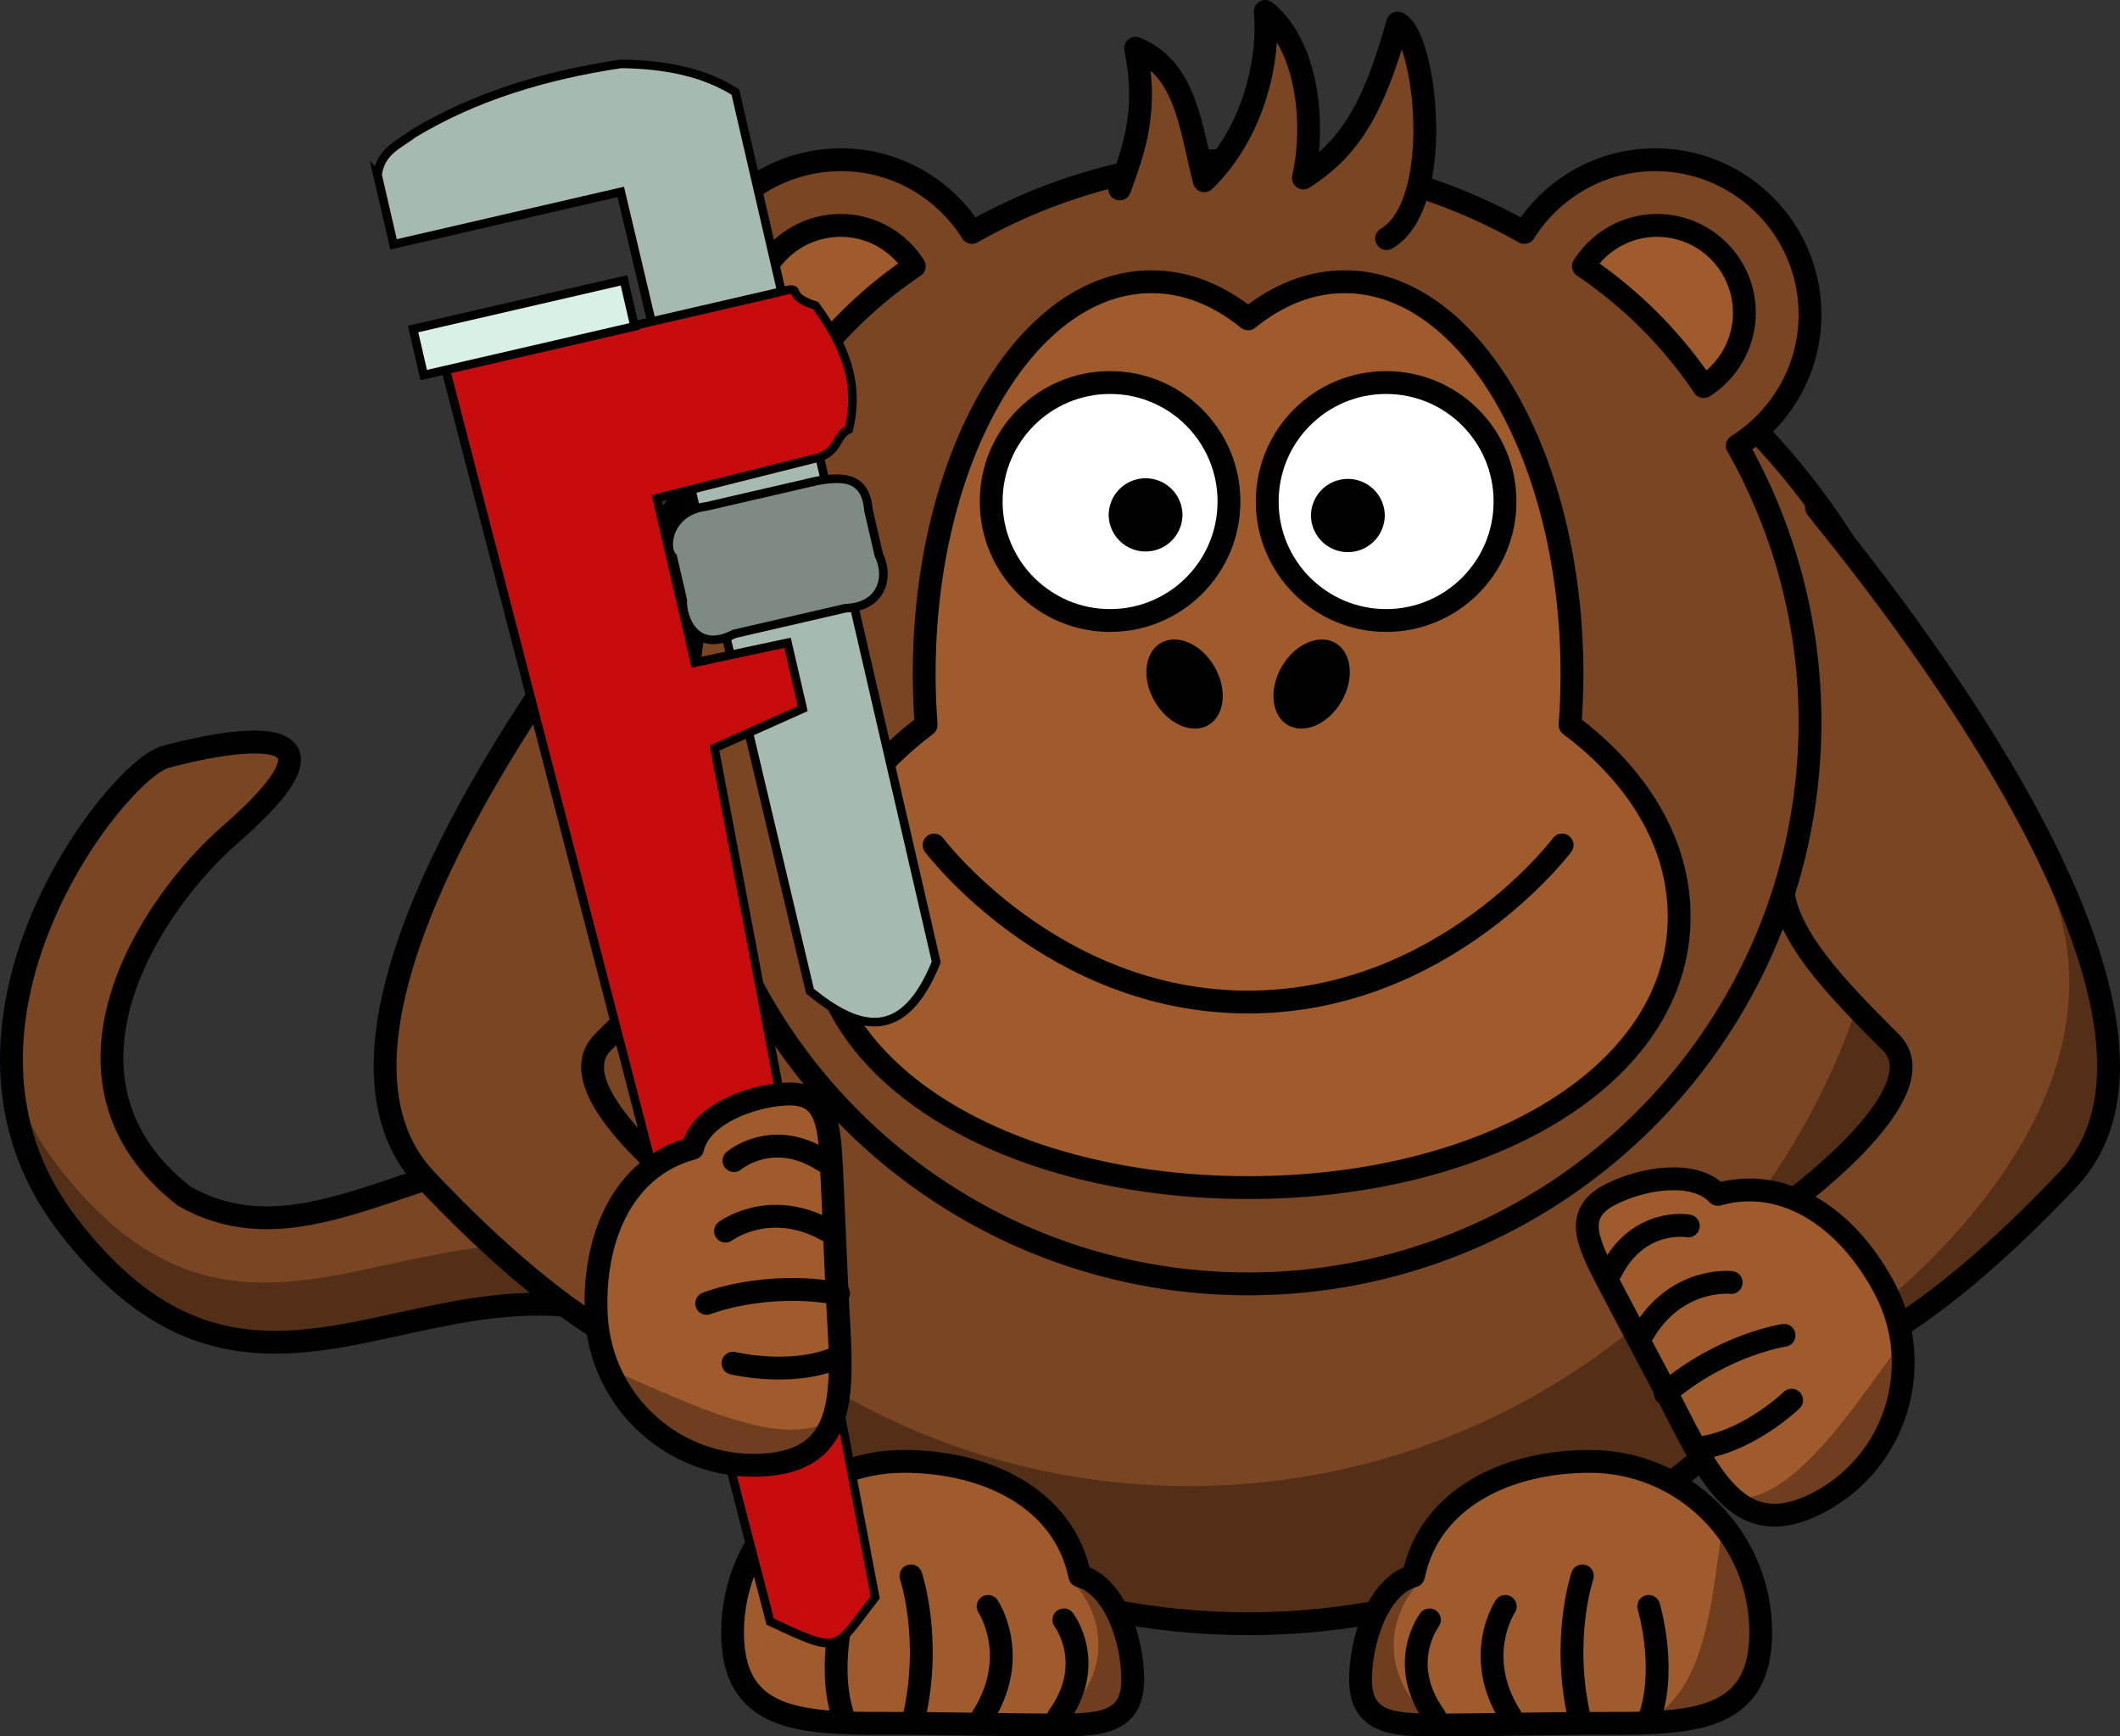 <svg xmlns="http://www.w3.org/2000/svg" version="1.0" viewBox="0 0 371.329 304.117"><rect x="0" y="0" width="371.329" height="304.117" fill="#333333" stroke="none"/><path d="M139.72 220.17c-46.668-44.201-76.82 6.756-107.44-10.668-25.833-20.167-6.5-50.667 8.084-63.375 27.671-24.111-8.598-14.341-11.461-13.535-8.613 2.423-43.598 47.05-17.232 81.688 36.677 48.183 69.314-6.802 113.66 24.249 37.702 26.397 13.667-17.328 14.389-18.359z" stroke="#010101" stroke-width="4" fill="#794522"/><path d="M11.669 214.27c36.675 48.184 69.316-6.784 113.67 24.266 23.796 16.662 22.988 5.39 19.343-5.452-.737 4.856-5.87 5.731-21.186-4.992-44.35-31.051-76.991 23.918-113.67-24.267-3.708-4.871-6.202-9.941-7.728-15.062.539 8.607 3.343 17.327 9.57 25.507z" fill-opacity=".314" fill="#010101"/><path d="M342 160.92c.04 68.14-55.16 123.42-123.31 123.46-68.14.05-123.42-55.15-123.46-123.3v-.166c-.046-68.144 55.159-123.42 123.3-123.47 68.144-.046 123.42 55.16 123.47 123.3v.164z" stroke-linejoin="round" stroke="#010101" stroke-width="4" stroke-linecap="round" fill="#794522"/><path d="M326.78 102.3c3.203 10.975 4.906 22.589 4.906 34.594 0 68.108-55.266 123.38-123.38 123.38-46.824 0-87.598-26.132-108.5-64.594 15.023 51.2 62.367 88.625 118.41 88.625 68.109 0 123.38-55.267 123.38-123.38 0-21.21-5.373-41.187-14.812-58.625z" fill-opacity=".314" fill="#010101"/><path d="M319.26 89.999c-11.738-12.387 74.901 82.724 42.941 116.58-24.941 26.421-47 39-56 30l6-25s28-20 19-29-19-19-19-28" stroke="#010101" stroke-width="4" stroke-linecap="round" fill="#794522"/><path d="M359.76 156.75c1.75-1 10 8.25 10 36 0 13.432-45.061 47.424-57.25 47.75 6.031-2.515 62.75-40 47.25-83.75z" fill-opacity=".314" fill="#010101"/><path d="M300.87 209.18c12.368-3.434 23.364 5.033 29.446 16.896 6.954 13.571 1.587 30.228-11.98 37.182-13.568 6.955-18.728-4.306-25.683-17.873-2.314-4.519-9.197-17.371-10.842-20.579-3.466-6.762-6.521-12.126.242-15.593 5.588-2.864 14.725-4.4 18.817-.033z" stroke-linejoin="round" stroke="#010101" stroke-width="4" stroke-linecap="round" fill="#a05b2c"/><path d="M298.51 253.47c8.267-1.45 15.301-8.24 15.301-8.24M291.67 244.05c10.112-8.599 20.813-10.182 20.813-10.182M287.78 233.54c5.878-10.023 15.451-8.922 15.451-8.922M282.2 222.64c4.812-9.477 13.512-7.93 13.512-7.93" stroke="#010101" stroke-width="4" stroke-linecap="round" fill="#a05b2c"/><path d="M333.16 235.12c-.743 5.145-2.818 15.493-5.835 20.626-7.443 12.662-14.532 11.181-22.848 6.705 10.879-.008 22.221-19.395 28.683-27.331z" fill-opacity=".314" fill="#010101"/><g><path d="M117.52 89.999c11.738-12.386-74.901 82.725-42.941 116.58 24.941 26.421 47 39 56 30l-6-25s-28-20-19-29 19-19 19-28" stroke="#010101" stroke-width="4" stroke-linecap="round" fill="#794522"/></g><g><g stroke-linejoin="round" stroke="#010101" stroke-width="4" stroke-linecap="round"><path d="M147.31 27.978c-14.965 0-27.116 12.15-27.116 27.117 0 9.685 5.088 18.175 12.733 22.971-8.083 14.287-12.733 30.776-12.733 48.353 0 54.329 44.067 98.438 98.398 98.438 54.329 0 98.439-44.109 98.439-98.438 0-17.577-4.651-34.066-12.733-48.353 7.628-4.8 12.733-13.299 12.733-22.971 0-14.967-12.152-27.117-27.116-27.117-9.673 0-18.13 5.104-22.929 12.733-14.295-8.094-30.806-12.733-48.395-12.733a97.811 97.811 0 00-48.354 12.733c-4.797-7.629-13.254-12.733-22.927-12.733z" fill="#794522"/><path d="M290.24 39.481c-5.438 0-10.188 2.865-12.897 7.147a77.712 77.712 0 0121.075 21.075c4.268-2.712 7.112-7.503 7.112-12.931 0-8.438-6.852-15.291-15.29-15.291zM147.24 39.481c5.438 0 10.188 2.865 12.897 7.147a77.708 77.708 0 00-21.074 21.075c-4.269-2.712-7.113-7.503-7.113-12.931 0-8.438 6.852-15.291 15.29-15.291z" fill="#a05b2c"/><path d="M242.86 41.785c10.33-6.026 6.85-35.613 1.94-37.745-4.41 15.867-8.82 22.161-16.5 27.138 2.18-9.828.62-23.342-6.68-29.178.739 8.4-1.884 21.043-10.683 29.662-2.388-9.097-3.063-19.628-12.037-23.207 2.204 10.73-.156 17.419-2.794 24.631" fill="#794522"/></g><path d="M275 126.97c.217-2.913.341-5.878.34-8.894v-.091c-.015-37.935-17.854-68.667-39.845-68.641-6.039.006-11.76 2.345-16.886 6.5-5.142-4.169-10.882-6.507-16.94-6.5-21.991.025-39.807 30.797-39.792 68.732v.092c.001 2.983.126 5.917.34 8.799-11.896 8.919-19.123 20.674-19.11 33.559v.067c.026 27.857 33.854 47.423 75.553 47.404 41.698-.018 75.48-19.616 75.451-47.472v-.064c-.014-12.861-7.238-24.589-19.111-33.491z" stroke-linejoin="round" stroke="#010101" stroke-width="4" stroke-linecap="round" fill="#a05b2c"/><path d="M163.61 148s20.625 27.5 55 27.5 55-27.5 55-27.5" stroke-linejoin="round" stroke="#010101" stroke-width="4" stroke-linecap="round" fill="none"/><g fill="#010101"><path d="M234.98 122.83c-2.293 3.974-6.501 5.84-9.397 4.167s-3.385-6.249-1.091-10.222c2.293-3.973 6.501-5.838 9.397-4.166 2.897 1.673 3.385 6.249 1.091 10.221zM202.24 122.83c2.293 3.974 6.501 5.84 9.397 4.167s3.385-6.249 1.091-10.222c-2.293-3.973-6.501-5.838-9.397-4.166-2.897 1.673-3.385 6.249-1.091 10.221z"/></g><path d="M215.26 87.838c.008 11.501-9.309 20.831-20.811 20.838-11.5.008-20.831-9.31-20.838-20.81v-.028c-.008-11.501 9.31-20.831 20.811-20.839 11.501-.007 20.83 9.31 20.838 20.811v.028z" stroke-linejoin="round" stroke="#010101" stroke-width="4" stroke-linecap="round" fill="#fff"/><path d="M207.12 90.232a6.464 6.464 0 01-12.926.009v-.009a6.462 6.462 0 016.458-6.467 6.462 6.462 0 016.468 6.458v.009z" fill="#010101"/><g><path d="M263.61 87.838c.008 11.501-9.309 20.831-20.811 20.838-11.501.008-20.831-9.31-20.838-20.81v-.028c-.008-11.501 9.309-20.831 20.811-20.839 11.5-.007 20.831 9.31 20.838 20.811v.028z" stroke-linejoin="round" stroke="#010101" stroke-width="4" stroke-linecap="round" fill="#fff"/><path d="M242.55 90.232a6.466 6.466 0 01-6.46 6.467 6.465 6.465 0 01-6.468-6.458v-.009a6.465 6.465 0 0112.928-.009v.009z" fill="#010101"/></g></g><g><path d="M247.58 276c2.805-13.632 16.412-20.055 30.869-20.055 16.533 0 29.951 13.418 29.951 29.95s-13.418 15.94-29.951 15.94c-5.504 0-21.311.283-25.217.283-8.24 0-14.928.295-14.928-7.945 0-6.809 3.039-16.384 9.276-18.173z" stroke-linejoin="round" stroke="#010101" stroke-width="4" stroke-linecap="round" fill="#a05b2c"/><path d="M301.91 266.75c2.541 4.4 7.004 13.519 7.004 18.964 0 13.432-8.865 15.548-21.055 15.874C299.968 296.54 299.91 276 301.91 266.75z" fill-opacity=".314" fill="#010101"/><path d="M289.16 300.19c2.688-8.696-.385-18.84-.385-18.84M276.69 301.12c-3.295-14.01.471-25.119.471-25.119M264.62 300.67c-6.764-10.628-.967-19.322-.967-19.322M251.34 300.67c-6.764-9.33-.967-16.961-.967-16.961" stroke="#010101" stroke-width="4" stroke-linecap="round" fill="none"/><path d="M248.08 277.72c-2.49 2.929-3.971 6.541-3.971 10.44 0 5.636 3.078 10.65 7.859 13.901-7.953-.259-13.658-1.671-13.658-9.324 0-6.343 3.904-11.907 9.77-15.017z" fill-opacity=".314" fill="#010101"/><g><path d="M189.13 276c-2.805-13.632-16.413-20.055-30.87-20.055-16.532 0-29.95 13.418-29.95 29.95s13.418 15.94 29.95 15.94c5.505 0 21.311.283 25.218.283 8.24 0 14.927.295 14.927-7.945-.001-6.809-3.039-16.384-9.275-18.173z" stroke-linejoin="round" stroke="#010101" stroke-width="4" stroke-linecap="round" fill="#a05b2c"/><path d="M147.55 300.19c-2.688-8.696.384-18.84.384-18.84M160.02 301.12c3.294-14.01-.471-25.119-.471-25.119M172.1 300.67c6.763-10.628.967-19.322.967-19.322M185.37 300.67c6.763-9.33.967-16.961.967-16.961" stroke="#010101" stroke-width="4" stroke-linecap="round" fill="none"/><path d="M188.28 277.47c2.582 2.959 4.117 6.608 4.117 10.548 0 5.693-3.19 10.76-8.147 14.044 8.243-.262 14.157-1.688 14.157-9.42 0-6.409-4.047-12.031-10.127-15.172z" fill-opacity=".314" fill="#010101"/></g></g><g stroke="#000" stroke-width="4"><path d="M66.117 30.603c.601-4.209 3.794-5.28 6.283-7.204 10.78-6.51 23.1-10.236 36.385-12.216 7.641.101 14.51 1.436 20.022 4.947l35.18 152.371c-5.768 14.233-13.64 12.007-22.111 5.105L108.732 33.61l-39.8 9.188-2.816-12.196z" fill="#a7baaf" stroke-width="1.51"/><path d="M78.048 64.655l57.63-13.305c6.161-1.635.901.21 7.168 2.18 4.925 6.714 7.813 13.35 5.823 21.661-2.436 1.104-1.625 4.305-6.287 5.194l-27.343 6.872 6.648 28.795 16.247-3.471 2.662 11.53-15.454 6.907 28.143 148.75c-7.27 9.297-5.743 10.183-18.39 4.246L78.048 64.654z" fill="#c60c0d" stroke-width="1.51"/><path fill="#d9f1e4" d="M72.357 57.627l36.937-8.528 1.862 8.063-36.938 8.529z" stroke-width="1.51"/><path d="M117.84 97.54c-1.731-1.776-.58-8.097 5.88-8.843l19.272-4.45c4.708-.884 8.641-.77 9.124 5.106l1.802 7.804c2.008 4.118.379 9.165-5.807 9.363l-19.469 4.495c-6.958 3.575-9.216-2.86-9.06-5.93l-1.742-7.544z" fill="#7d8b83" stroke-width="1.51"/></g><g><path d="M121.32 201.105c-12.407 3.29-17.613 16.155-16.862 29.465.862 15.225 13.914 26.882 29.135 26.022 15.223-.86 13.98-13.184 13.122-28.406-.289-5.069-.848-19.637-1.051-23.236-.429-7.587-.505-13.76-8.093-13.331-6.27.354-14.929 3.649-16.251 9.486z" stroke-linejoin="round" stroke="#010101" stroke-width="4" stroke-linecap="round" fill="#a05b2c"/><path d="M145.75 238.123c-7.866 2.929-17.368.627-17.368.627M146.88 226.543c-13.066-2.3-23.102 1.738-23.102 1.738M144.921 215.508c-10.139-5.675-17.841.115-17.841.115M144.224 203.283c-8.943-5.744-15.667-.01-15.667-.01" stroke="#010101" stroke-width="4" stroke-linecap="round" fill="#a05b2c"/><path d="M106.577 239.81c3.242 4.064 10.265 11.943 15.463 14.846 12.823 7.16 18.19 2.299 23.102-5.768-9.39 5.494-28.977-5.498-38.565-9.077z" fill-opacity=".314" fill="#010101"/></g></svg>